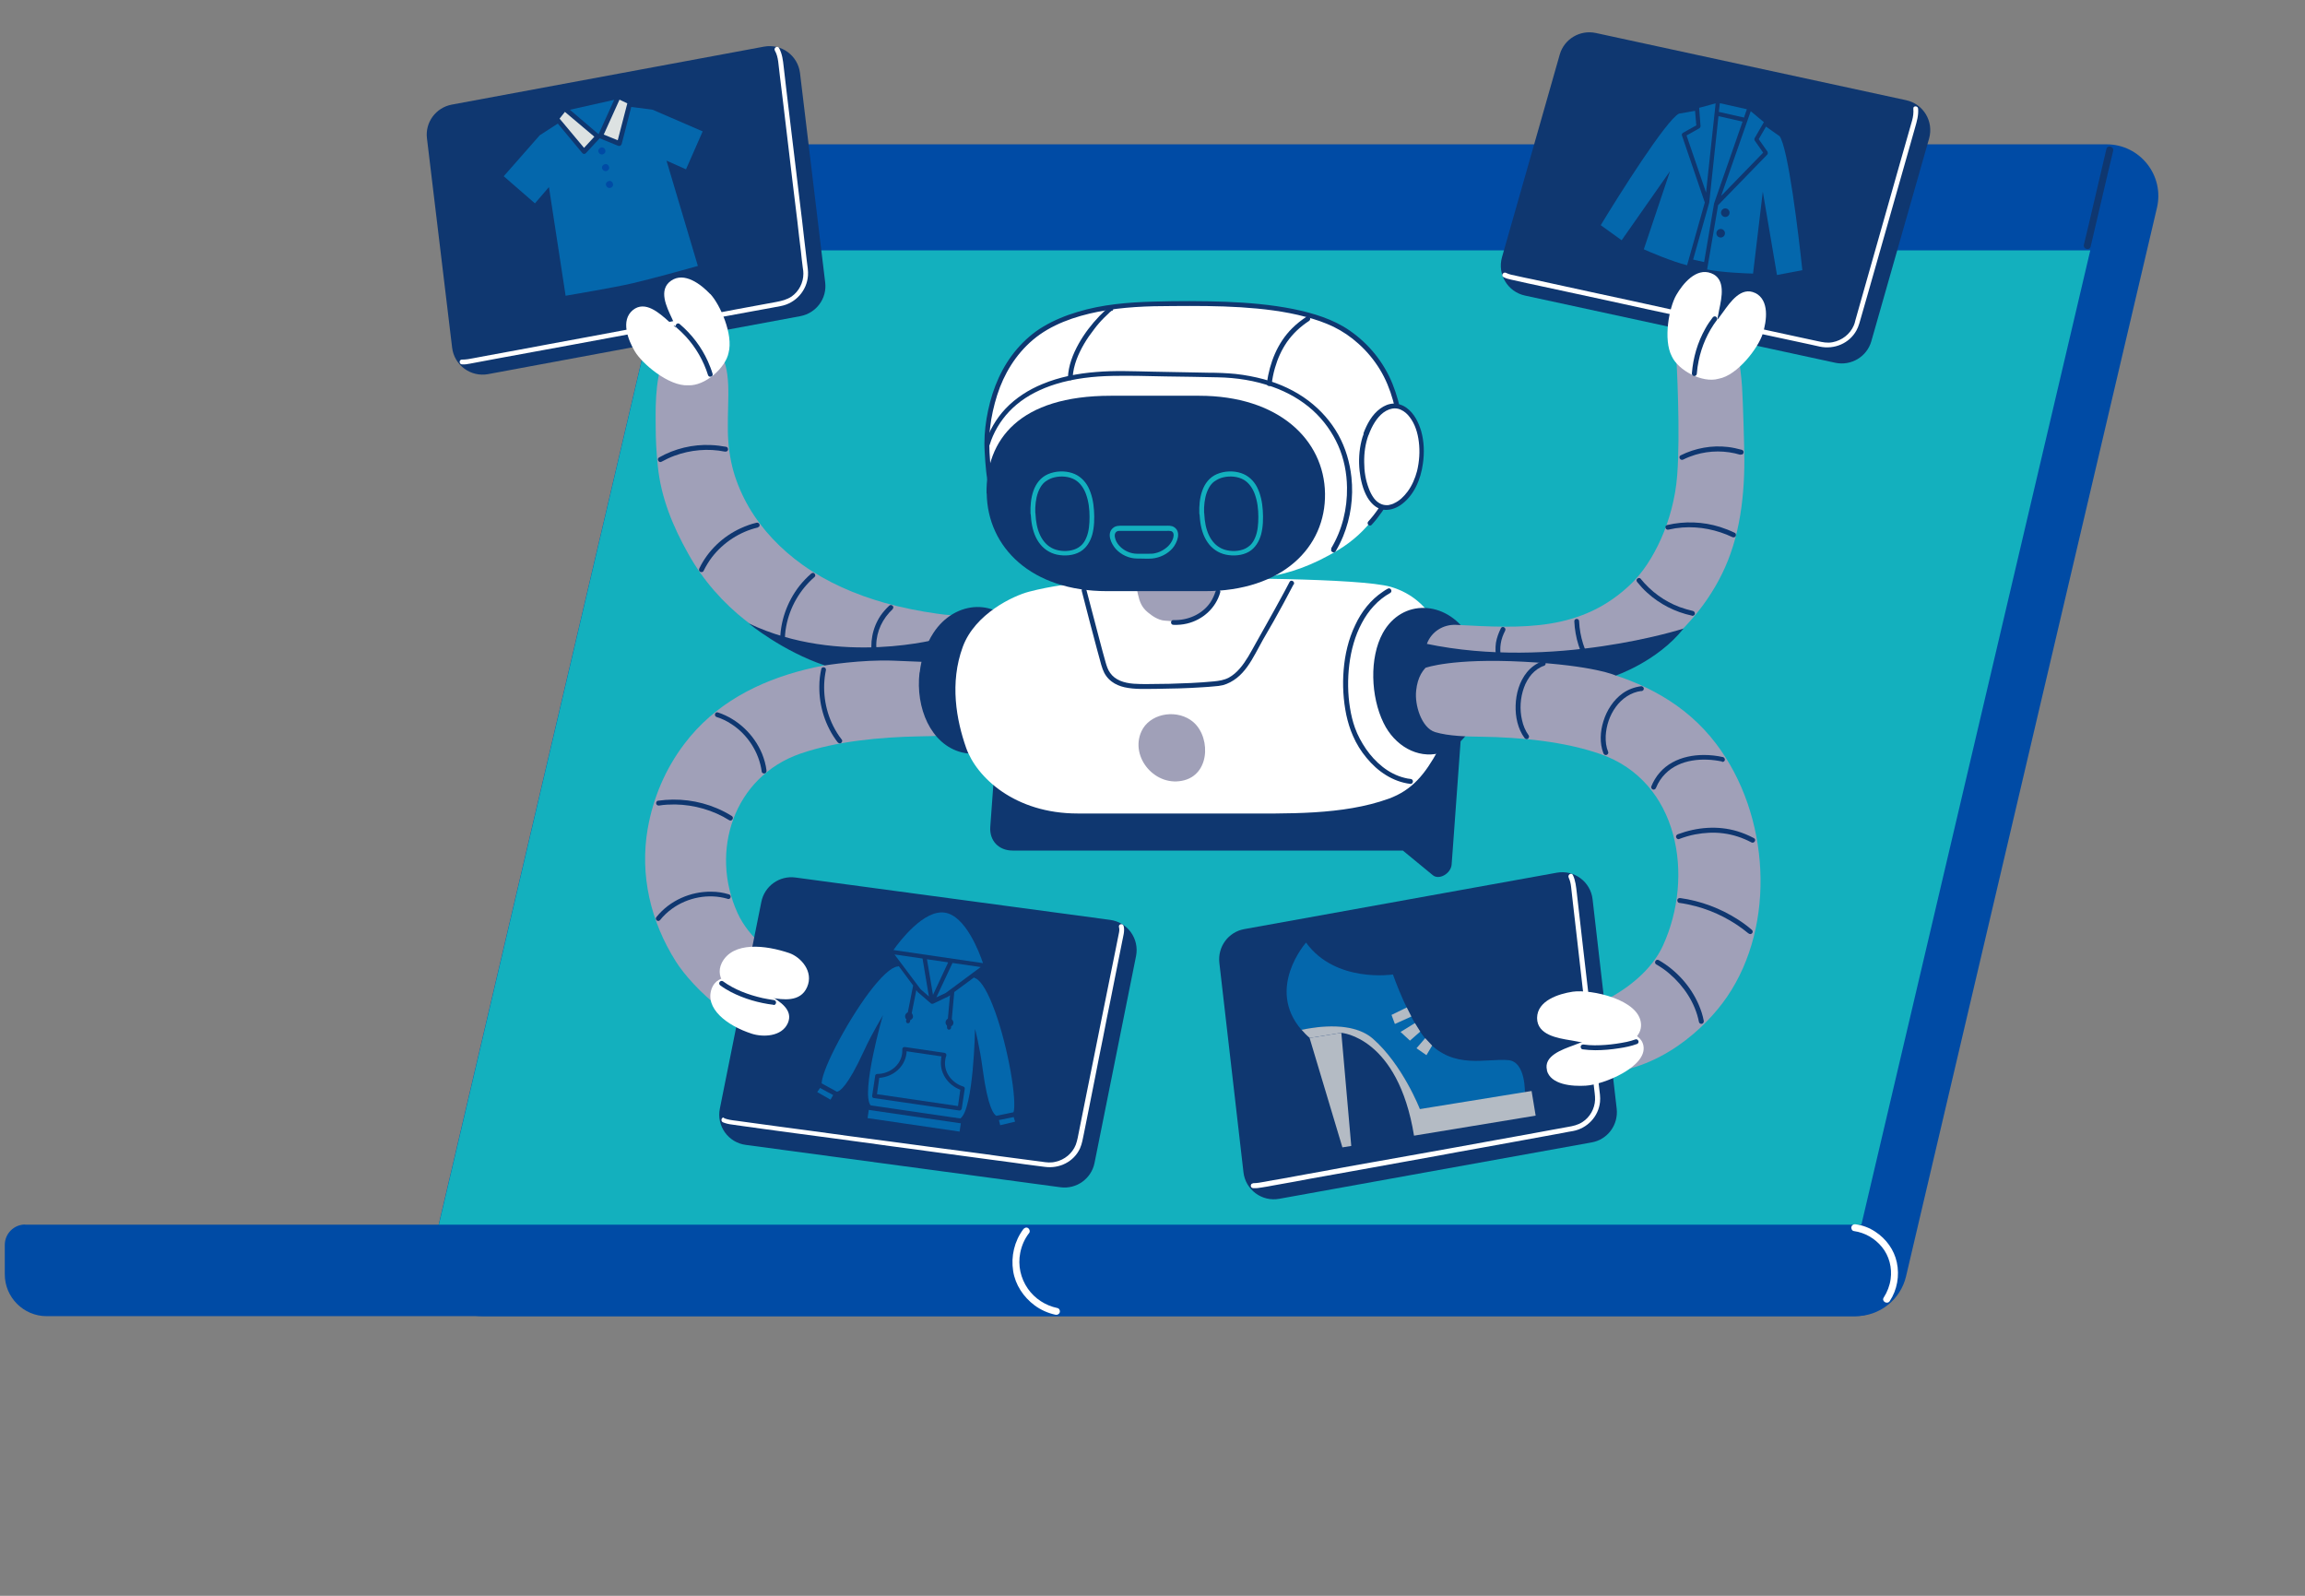 <?xml version="1.0" encoding="UTF-8"?>
<svg id="design" xmlns="http://www.w3.org/2000/svg" width="130" height="90" viewBox="0 0 130 90">
  <rect x="0" y="0" width="130" height="90" fill="#808080" stroke="none"/>
  <g>
    <g>
      <path d="M1.41,69.07h103.2c1.3,0,2.36,1.06,2.36,2.36v.44c0,1.3-1.06,2.36-2.36,2.36H2.63c-1.3,0-2.36-1.06-2.36-2.36v-1.66c0-.63.51-1.15,1.15-1.15Z" style="fill: #004ba5; stroke-width: 0px;"/>
      <path d="M104.66,74.23H27.21c-1.88,0-3.27-1.75-2.84-3.58l14.15-60.26c.31-1.32,1.49-2.25,2.84-2.25h77.45c1.88,0,3.27,1.75,2.84,3.58l-14.15,60.26c-.31,1.32-1.49,2.25-2.84,2.25Z" style="fill: #004ba5; stroke-width: 0px;"/>
      <polygon points="24.75 69.07 104.98 69.07 117.89 14.12 37.65 14.12 24.75 69.07" style="fill: #13b0be; stroke-width: 0px;"/>
      <path d="M118.8,8.4c-.33,1.42-.67,2.85-1,4.27-.09.38-.18.75-.27,1.13-.06.25.32.35.38.11.33-1.42.67-2.85,1-4.27.09-.38.18-.75.27-1.13.06-.25-.32-.35-.38-.11h0Z" style="fill: #0f3770; stroke-width: 0px;"/>
      <path d="M106.58,73.38c.42-.63.56-1.44.4-2.18-.15-.71-.6-1.33-1.21-1.73-.33-.22-.71-.37-1.11-.42-.11-.02-.21.03-.24.14-.03.09.03.23.14.24.62.09,1.18.41,1.58.9.41.5.58,1.17.49,1.81-.05.37-.19.73-.39,1.04-.14.21.2.41.34.2h0Z" style="fill: #fff; stroke-width: 0px;"/>
      <path d="M59.63,73.77c-.67-.14-1.27-.53-1.66-1.09-.41-.59-.57-1.32-.43-2.02.08-.41.25-.8.51-1.13.06-.09.01-.22-.07-.27-.1-.06-.21-.01-.27.07-.5.67-.7,1.53-.57,2.35.12.78.58,1.47,1.21,1.94.35.26.76.44,1.18.53.1.02.21-.03.24-.14.03-.1-.03-.22-.14-.24h0Z" style="fill: #fff; stroke-width: 0px;"/>
    </g>
    <g>
      <path d="M40.48,19.64c.84,1.22.54,2.7.57,4.65.01.78.11,1.55.32,2.3.2.7.5,1.38.87,2.02.75,1.28,1.81,2.38,3.03,3.25,1.39.99,2.97,1.67,4.62,2.14.97.27,1.96.47,2.96.61.52.08,1.05.11,1.58.12.51,0,1.03-.01,1.54,0,.26,0,.51.02.77.05.14.02.12.23-.02.22-.44-.05-.88-.06-1.33-.05,0,.06-.03.12-.11.13-.5.08-.97.31-1.3.71-.16.19-.29.41-.39.65-.12.29-.26.57-.41.85-.1.19-.2.38-.27.58.1,0,.21.02.31.03.14.02.12.28-.02.26-.12-.02-.24-.03-.37-.04-.01.04-.02.09-.03.13-.01.07-.07.13-.15.12-.07,0-.14-.08-.12-.15,0-.04.02-.08.03-.12-.85-.04-1.73.26-2.57.18-.51-.05-1.03-.15-1.53-.26-.5-.1-1-.23-1.49-.37-1.74-.51-3.41-1.48-4.9-2.64-1.28-1-2.42-2.28-3.26-3.79-.85-1.52-1.53-3.13-1.71-4.93-.08-.76-.12-1.5-.12-2.22-.02-1.59,0-2.94.65-4.43h2.88Z" style="fill: #a0a0b8; stroke-width: 0px;"/>
      <path d="M36.53,46.74c.3-1.72.99-3.37,2.07-4.79,3.42-4.52,9.76-5.03,14.96-4.84.74.03,1.93.57,2.25,2.13.16.79-.32,1.78-1.09,2.01-.77.24-2.07.27-2.87.28-2.23.04-4.69.28-6.7.97-3.77,1.3-5.14,5.52-3.55,9,.63,1.38,2,2.45,3.3,3.1,1.48.74,1.73,2,1.21,2.89-.07.11-.78,1.29-.87,1.22-3.42-.12-6.26-3.12-7.12-4.48-1.44-2.28-2.04-4.89-1.59-7.5Z" style="fill: #a0a0b8; stroke-width: 0px;"/>
      <path d="M51.86,37.93c-.23,1.99.63,4.05,2.37,4.5,1.22.32,2.51-.4,3.15-1.71.72-1.48.82-3.67.04-5.07-1.09-1.96-3.56-1.83-4.78.05-.41.63-.68,1.42-.77,2.23Z" style="fill: #0f3770; stroke-width: 0px;"/>
      <path d="M58.47,38.1h22.82c.79,0,1.31.56,1.26,1.33l-.62,8.53h0l-.06.8c-.04.51-.71.89-1.06.6l-1.69-1.39h-22.01c-.79,0-1.31-.56-1.26-1.33l.48-6.56c.07-1.02,1.11-1.96,2.14-1.96Z" style="fill: #0f3770; stroke-width: 0px;"/>
      <path d="M54.49,42.18c.59,1.66,2.74,3.7,6.29,3.7,2.38,0,6.46,0,8.84,0,3.02,0,6.1.1,8.69-.83,1.36-.49,2.07-1.42,2.78-2.7.72-1.31.82-3.26.67-4.65-.16-1.45-.85-3.87-3.31-4.6-1.73-.51-10.09-.5-11.95-.49-3.03.02-6.09.14-8.46.76-.89.23-3.05,1.24-3.74,3.11-.75,2.04-.36,4.13.19,5.7Z" style="fill: #fff; stroke-width: 0px;"/>
      <path d="M82.77,35.75c-1.22-1.88-3.69-2.01-4.78-.05-.77,1.4-.68,3.6.04,5.07.63,1.3,1.92,2.02,3.15,1.71,1.73-.45,2.59-2.51,2.37-4.5-.09-.81-.36-1.59-.77-2.23Z" style="fill: #0f3770; stroke-width: 0px;"/>
      <path d="M80.32,36.97c.04-.24.09-.46.16-.67.25-.67.91-1.09,1.63-1.06h0c3.75.2,7.1.4,9.92-2.35,1.19-1.16,2.36-3.49,2.56-6.06.19-2.4-.03-6.45-.06-6.86-.17-2.02,3.53.32,3.59.62,0,.04.09.59.13,1.23.05.74.13,3.46.13,4.11,0,.6-.02,1.2-.07,1.79-.1,1.19-.31,2.38-.71,3.5-.36,1.03-.89,2-1.53,2.88-.63.86-1.37,1.64-2.19,2.31-.85.7-1.78,1.29-2.81,1.69-1.06.41-2.18.65-3.3.8-1.17.16-2.36.26-3.55.27-1.29,0-1.71-.24-3.01-.34-.43-.59-1.02-1.11-.9-1.88Z" style="fill: #a0a0b8; stroke-width: 0px;"/>
      <path d="M63.49,29.72c.23,1.34.41,2.57.69,3.8.09.41.21.73.55,1.01.26.22.6.44.93.47.41.04.78.05,1.19.02.38-.03.8-.26,1.1-.48.35-.26.52-.67.61-1.07.1-.44-.14-1.96-.25-2.65-.07-.44-.17-1.02-.21-1.46,0-.03-.01-.06-.03-.08.04,0,.08,0,.11,0,.11,0,.22-.06.23-.18.01-.1-.07-.22-.19-.22-1.54,0-3.07.26-4.57.62-.1.02-.19.11-.18.23Z" style="fill: #a0a0b8; stroke-width: 0px;"/>
      <path d="M68.82,33.41c-.25.89-.99,1.55-1.88,1.76-.25.06-.5.08-.76.07-.18,0-.18-.28,0-.27.8.03,1.62-.32,2.08-.99.13-.2.23-.41.3-.64.05-.17.31-.1.26.07h0Z" style="fill: #0f3770; stroke-width: 0px;"/>
      <path d="M79.54,44.21c-.99-.12-1.85-.71-2.47-1.47-.31-.37-.57-.79-.76-1.23-.17-.38-.29-.78-.38-1.19-.17-.83-.22-1.69-.15-2.53.07-.87.27-1.74.65-2.53.35-.76.88-1.44,1.58-1.9.08-.06.17-.11.26-.16.15-.09.29.15.14.24-.7.39-1.23.99-1.6,1.69-.39.72-.61,1.54-.71,2.35-.1.81-.09,1.66.04,2.45.06.38.15.76.28,1.12.15.42.37.82.62,1.19.52.75,1.27,1.41,2.18,1.63.11.03.22.05.33.06.07,0,.14.06.14.14,0,.07-.06.15-.14.14h0Z" style="fill: #0f3770; stroke-width: 0px;"/>
      <path d="M72.95,32.97c-.36.7-.74,1.39-1.12,2.07-.2.35-.4.7-.6,1.04-.14.25-.28.52-.42.77-.28.51-.6,1.03-1.06,1.39-.23.18-.49.32-.77.4-.17.04-.34.06-.51.07-.22.02-.43.04-.65.05-.87.06-1.74.08-2.61.09-.59,0-1.21.04-1.79-.09-.26-.06-.51-.16-.72-.32-.24-.18-.41-.42-.51-.7-.06-.16-.11-.34-.15-.5-.06-.22-.12-.44-.18-.66-.27-1-.53-2.01-.79-3.02-.02-.08-.04-.15-.06-.23-.05-.17.22-.24.26-.07.25.94.49,1.88.74,2.82.11.43.23.86.35,1.29.06.2.12.4.25.58.14.2.33.34.56.44.47.2,1.03.19,1.55.19.82,0,1.64-.02,2.46-.06.42-.02.85-.05,1.27-.09.3-.03.58-.07.85-.21.48-.26.82-.73,1.1-1.19.15-.25.29-.51.43-.76.17-.31.34-.61.51-.91.37-.66.74-1.32,1.1-1.99.1-.18.19-.36.29-.55.08-.16.32-.02.24.14h0Z" style="fill: #0f3770; stroke-width: 0px;"/>
      <path d="M70.55,56.74s0,0,0,0c0,0,0,0,0,0,0,0,0,0,0,0,0,0,0,0,0,0,0,0,0,0,0,0,0,0,0,0,0,0,0,0,0,0,0,0,0,0,0,0,0,0,0,0,0,0,0,0,0,0,0,0,0,0,0,0,0,0,0,0,0,0,0,0,0,0,0,0,0,0,0,0,0,0,0,0,0,0,0,0,0,0,0,0,0,0,0,0,.01,0,0,0,0,0,.01,0,0,0,.02,0,.02,0,0,0-.01,0-.01,0Z" style="fill: #a0a0b8; stroke-width: 0px;"/>
      <path d="M86.01,16.67l17.5,3.79c.89.19,1.78-.34,2.03-1.21l3.26-11.44c.27-.96-.32-1.95-1.3-2.16l-17.5-3.79c-.89-.19-1.78.34-2.03,1.21l-3.26,11.44c-.27.96.32,1.95,1.3,2.16Z" style="fill: #0f3770; stroke-width: 0px;"/>
      <g>
        <path d="M99.44,8.61l-.48-.69s-.03-.09,0-.13l.52-.9-.74-.62-1.67,4.78,2.37-2.44Z" style="fill: #0467ac; stroke-width: 0px;"/>
        <path d="M96.92,6.55l-.52,4.87s0,0,0,0c0,0,0,0,0,.01l-.91,3.21.62.14.56-3.29s0,0,0-.01c0,0,0,0,0,0l1.61-4.62-1.36-.31Z" style="fill: #0467ac; stroke-width: 0px;"/>
        <path d="M100.35,7.67l-.75-.53-.41.71.5.71s.03.11-.01.15l-2.78,2.86-.62,3.63c.85.17,2.2.22,2.59.23l.55-4.62.8,4.7,1.43-.27c-.21-2-.8-6.93-1.29-7.57ZM96.99,13.39c-.13-.03-.21-.16-.18-.29s.16-.21.29-.18.21.16.18.29-.16.21-.29.18ZM97.25,12.23c-.13-.03-.21-.16-.18-.29s.16-.21.29-.18.21.16.18.29-.16.21-.29.18Z" style="fill: #0467ac; stroke-width: 0px;"/>
        <path d="M94.92,7.49l.75-.42-.07-.82-.91.16c-.72.37-3.37,4.57-4.41,6.29l1.18.85,2.73-3.9-1.48,4.41c.35.16,1.6.69,2.44.9l1-3.54-1.29-3.78c-.02-.05,0-.11.05-.14Z" style="fill: #0467ac; stroke-width: 0px;"/>
        <path d="M95.85,7.23l-.73.41,1.1,3.22.54-5.03-.93.25.08,1.04s-.02.09-.06.11Z" style="fill: #0467ac; stroke-width: 0px;"/>
        <polygon points="98.36 6.63 98.52 6.16 97 5.82 96.94 6.31 98.36 6.63" style="fill: #0467ac; stroke-width: 0px;"/>
      </g>
      <path d="M84.94,15.39c.18.09.4.13.6.17.31.07.63.14.94.2,1.1.24,2.2.48,3.3.72,1.44.31,2.88.62,4.32.94,1.43.31,2.87.62,4.3.93,1.08.23,2.15.47,3.23.7.29.06.59.13.88.19.28.06.55.12.85.06.52-.1.98-.45,1.19-.94.04-.09.07-.19.09-.29.09-.31.17-.61.26-.92.35-1.23.7-2.46,1.05-3.7.4-1.41.8-2.82,1.2-4.23.23-.81.46-1.62.69-2.42.06-.22.09-.44.07-.67-.02-.18.26-.17.27,0,.03.37-.07.71-.17,1.06-.12.42-.24.85-.36,1.27-.38,1.35-.77,2.7-1.15,4.05-.38,1.35-.77,2.7-1.15,4.04-.12.43-.25.86-.37,1.29-.08.27-.14.55-.28.8-.4.73-1.25,1.08-2.06.91-.18-.04-.36-.08-.54-.12-.93-.2-1.86-.4-2.79-.6-1.38-.3-2.76-.6-4.14-.9-1.49-.32-2.97-.64-4.46-.97-1.22-.26-2.44-.53-3.66-.79-.61-.13-1.22-.26-1.83-.4-.15-.03-.29-.07-.42-.14-.16-.08-.02-.32.14-.24h0Z" style="fill: #fff; stroke-width: 0px;"/>
      <g>
        <path d="M42.06,64.57l17.75,2.39c.9.12,1.74-.48,1.92-1.37l2.34-11.66c.2-.98-.47-1.92-1.46-2.05l-17.75-2.39c-.9-.12-1.74.48-1.92,1.37l-2.34,11.66c-.2.98.47,1.92,1.46,2.05Z" style="fill: #0f3770; stroke-width: 0px;"/>
        <path d="M40.82,63.06c.23.09.47.12.72.15.32.04.63.09.95.13.49.07.98.13,1.47.2.62.08,1.25.17,1.87.25.71.1,1.41.19,2.12.29.75.1,1.51.2,2.26.3.75.1,1.49.2,2.24.3.71.09,1.41.19,2.12.28.61.08,1.22.16,1.84.25.48.06.96.13,1.44.19.3.04.61.08.91.12.27.04.51.07.78,0,.5-.11.94-.47,1.13-.95.05-.13.08-.26.11-.39.06-.3.12-.6.18-.9.11-.55.22-1.1.33-1.65.14-.69.28-1.39.42-2.08.15-.75.3-1.49.45-2.24.14-.69.28-1.39.42-2.08.11-.54.22-1.09.33-1.63.06-.3.12-.6.18-.9.03-.14.06-.27.02-.41-.05-.17.21-.24.26-.07.08.27-.03.6-.08.88-.09.43-.17.87-.26,1.3-.13.64-.25,1.27-.38,1.91-.15.74-.3,1.47-.44,2.21-.15.74-.3,1.47-.44,2.21-.13.64-.25,1.27-.38,1.91-.09.43-.17.87-.26,1.3-.06.28-.1.56-.22.83-.35.76-1.17,1.15-1.98,1.04-.18-.02-.37-.05-.55-.07-.39-.05-.78-.1-1.17-.16-.55-.07-1.1-.15-1.65-.22-.67-.09-1.33-.18-2-.27-.74-.1-1.47-.2-2.21-.3-.76-.1-1.52-.2-2.28-.31-.74-.1-1.48-.2-2.22-.3-.68-.09-1.35-.18-2.03-.27-.57-.08-1.13-.15-1.7-.23-.41-.06-.82-.11-1.23-.17l-.63-.09c-.17-.02-.33-.06-.48-.12-.16-.06-.09-.33.07-.26h0Z" style="fill: #fff; stroke-width: 0px;"/>
      </g>
      <path d="M79.87,38.95c.16-1.53,1.21-1.81,1.96-1.84,5.2-.19,11.54.32,14.96,4.84,3.04,4.01,3.39,10.2.62,14.26-1.22,1.79-3.84,4.21-7.26,4.33-.09.07-.8-1.11-.87-1.22-.52-.89-.28-2.15,1.21-2.89,1.3-.65,2.67-1.72,3.3-3.1,1.79-3.91.9-9.27-3.55-10.81-2.01-.7-4.48-.94-6.7-.97-.8-.01-1.83-.03-2.6-.26-.77-.24-1.16-1.53-1.07-2.33Z" style="fill: #a0a0b8; stroke-width: 0px;"/>
      <g>
        <path d="M72.15,67.61l17.62-3.18c.9-.16,1.51-.99,1.41-1.9l-1.36-11.81c-.11-.99-1.04-1.68-2.02-1.5l-17.62,3.18c-.9.16-1.51.99-1.41,1.9l1.36,11.81c.11.99,1.04,1.68,2.02,1.5Z" style="fill: #0f3770; stroke-width: 0px;"/>
        <g>
          <g>
            <polygon points="73.86 58.54 75.71 64.71 76.21 64.63 75.65 58.25 73.86 58.54" style="fill: #b4bbc4; stroke-width: 0px;"/>
            <path d="M77.42,58.59c1.68,1.47,2.65,3.97,2.65,3.97l5.93-.82c.01-.11.06-1.86-.93-1.95-1.27-.11-3.06.54-4.54-1.05-1.05-1.13-1.97-3.78-1.97-3.78,0,0-3.24.5-4.9-1.8,0,0-2.29,2.58-.25,4.93.93-.2,2.91-.46,4.02.5Z" style="fill: #0467ac; stroke-width: 0px;"/>
            <path d="M75.65,58.25s3.19.22,4.1,5.8l6.86-1.13-.23-1.39-6.3,1.02s-.97-2.5-2.65-3.97c-1.11-.97-3.08-.7-4.02-.5.13.15.28.31.46.46l1.78-.29Z" style="fill: #b4bbc4; stroke-width: 0px;"/>
          </g>
          <polygon points="79.34 56.82 78.48 57.24 78.67 57.75 79.6 57.33 79.34 56.82" style="fill: #b4bbc4; stroke-width: 0px;"/>
          <polygon points="79.8 57.7 78.99 58.2 79.52 58.69 80.1 58.18 79.8 57.7" style="fill: #b4bbc4; stroke-width: 0px;"/>
          <polygon points="80.38 58.55 79.89 59.12 80.45 59.51 80.77 58.97 80.38 58.55" style="fill: #b4bbc4; stroke-width: 0px;"/>
        </g>
        <path d="M70.66,66.73c.23,0,.44-.04.66-.08.32-.06.64-.12.96-.17.49-.09.98-.18,1.47-.27.62-.11,1.24-.22,1.86-.34.71-.13,1.42-.26,2.12-.38.75-.13,1.49-.27,2.24-.4.74-.13,1.49-.27,2.23-.4.7-.13,1.39-.25,2.09-.38.61-.11,1.22-.22,1.83-.33l1.41-.26c.29-.05.59-.11.88-.16.3-.05.58-.11.84-.28.42-.27.69-.75.71-1.25,0-.12,0-.25-.02-.37-.04-.31-.07-.62-.11-.93-.06-.56-.13-1.12-.19-1.67-.08-.71-.16-1.41-.24-2.12-.09-.76-.17-1.51-.26-2.27-.08-.7-.16-1.4-.24-2.1-.06-.55-.13-1.1-.19-1.65-.03-.3-.07-.59-.1-.89-.02-.19-.06-.37-.14-.54-.07-.16.16-.3.24-.14.15.32.18.66.22,1l.15,1.31c.07.64.15,1.29.22,1.93.09.75.17,1.49.26,2.24.09.75.17,1.49.26,2.24.07.65.15,1.3.22,1.94.05.44.1.89.15,1.33.03.27.08.54.05.81-.09.83-.72,1.49-1.53,1.64-.18.03-.36.06-.54.1-.38.07-.77.14-1.15.21-.55.1-1.09.2-1.64.3-.66.12-1.32.24-1.98.36-.73.13-1.46.26-2.19.4-.76.14-1.51.27-2.27.41-.74.13-1.47.27-2.21.4l-2.01.36c-.56.1-1.13.2-1.69.31-.41.07-.82.15-1.23.22-.21.04-.42.08-.63.11-.16.03-.32.05-.49.04-.18,0-.18-.28,0-.27h0Z" style="fill: #fff; stroke-width: 0px;"/>
      </g>
      <path d="M97.13,42.95c-1.08-.23-2.39-.14-3.21.69-.22.22-.4.49-.52.79-.03.07-.09.12-.17.1-.07-.02-.12-.1-.1-.17.23-.58.64-1.06,1.19-1.36.54-.3,1.17-.42,1.78-.42.36,0,.73.04,1.08.12.07.02.11.1.1.17-.02.08-.1.11-.17.1h0Z" style="fill: #0f3770; stroke-width: 0px;"/>
      <path d="M92.57,38.97c-.58.07-1.1.43-1.44.9-.35.48-.54,1.06-.57,1.64-.01.32.02.6.14.9.03.07-.03.15-.1.17-.08.02-.14-.03-.17-.1-.22-.57-.18-1.23,0-1.8.19-.62.56-1.2,1.09-1.58.31-.22.67-.35,1.05-.4.07,0,.14.07.14.14,0,.08-.06.13-.14.14h0Z" style="fill: #0f3770; stroke-width: 0px;"/>
      <path d="M87.08,37.55c-.27.09-.5.26-.7.48-.18.21-.34.49-.43.75-.21.58-.25,1.23-.11,1.83.07.32.19.61.38.87.04.06,0,.15-.05.19-.07.04-.14.01-.19-.05-.38-.52-.52-1.2-.5-1.83.02-.67.21-1.35.64-1.88.23-.28.53-.5.88-.62.07-.02.15.03.17.1.02.08-.03.14-.1.17h0Z" style="fill: #0f3770; stroke-width: 0px;"/>
      <path d="M94.63,47.05c1.07-.4,2.25-.5,3.35-.17.33.1.64.23.94.39.16.08.02.32-.14.24-.49-.26-1.03-.44-1.58-.51-.53-.07-1.07-.04-1.6.06-.31.06-.61.15-.9.26-.07.03-.15-.03-.17-.1-.02-.08.03-.14.1-.17h0Z" style="fill: #0f3770; stroke-width: 0px;"/>
      <path d="M88.58,58.67c1.01.17,2.19.54,3.19.16.46-.17.82-.58.78-1.09-.09-1.37-2.81-1.96-3.85-1.81-.79.12-2,.5-2.01,1.48,0,.96,1.16,1.14,1.88,1.26Z" style="fill: #fff; stroke-width: 0px;"/>
      <path d="M87.24,60.36c.21.82,1.43.92,2.2.87,1.02-.06,3.45-1.07,3.25-2.24-.07-.44-.49-.71-.96-.77-1.02-.13-2.06.4-2.97.73-.65.24-1.72.6-1.51,1.41Z" style="fill: #fff; stroke-width: 0px;"/>
      <path d="M45.52,55.67c.39-.89-.37-1.7-1.01-1.92-1.33-.45-3.17-.67-3.8.55-.23.46-.11.93.19,1.22.65.63,1.74.63,2.61.76.62.09,1.63.27,2.01-.61Z" style="fill: #fff; stroke-width: 0px;"/>
      <path d="M43.45,56.17c-.7-.43-1.45-1.06-2.34-1.06-.41,0-.82.22-.97.64-.41,1.11.84,2.09,2.26,2.55.62.2,1.68.18,2.03-.59.34-.76-.48-1.24-.97-1.54Z" style="fill: #fff; stroke-width: 0px;"/>
      <path d="M56.73,20.83c.58-1,1.39-1.87,2.4-2.41,2.51-1.34,5.39-1.29,8.26-1.29,2.91,0,6.67.22,8.71,1.67,1.01.72,1.8,1.67,2.27,2.8,1.36,3.29.4,7.43-2.88,9.41-2.89,1.74-4.99,1.75-8.34,1.74-3.11,0-8.12-.85-9.76-2.4-1.05-.98-1.66-3.59-1.73-5.04-.07-1.33.34-3.23,1.06-4.48Z" style="fill: #fff; stroke-width: 0px;"/>
      <path d="M75.08,30.92c.62-1.03.91-2.23.89-3.43-.01-.81-.17-1.63-.5-2.37-.33-.74-.81-1.41-1.41-1.96-.66-.6-1.44-1.04-2.28-1.34-.99-.36-2.05-.52-3.1-.54-.98-.02-1.96-.04-2.94-.05-.99-.02-1.99-.05-2.98-.03-1.08.02-2.17.14-3.21.46-.8.25-1.58.62-2.23,1.17-.57.48-1.02,1.08-1.32,1.76-.07.16-.13.32-.18.49-.05.17-.32.1-.26-.07.24-.73.62-1.4,1.15-1.96.58-.61,1.3-1.07,2.08-1.39.96-.4,2-.6,3.03-.68,1.05-.09,2.1-.04,3.15-.02,1.06.02,2.11.04,3.17.06.52,0,1.04.02,1.55.07.54.06,1.07.16,1.59.3.91.25,1.78.65,2.53,1.22.68.52,1.25,1.16,1.67,1.91.41.74.65,1.56.74,2.4.12,1.12-.04,2.28-.47,3.33-.12.29-.26.57-.42.84-.09.15-.33.01-.24-.14h0Z" style="fill: #0f3770; stroke-width: 0px;"/>
      <path d="M55.7,27.13c-.07-.36-.1-.72-.13-1.09-.02-.34-.05-.69-.05-1.04,0-.62.08-1.25.21-1.86.27-1.27.78-2.47,1.63-3.46.42-.49.92-.93,1.48-1.26.6-.36,1.27-.63,1.94-.83,1.38-.42,2.83-.54,4.27-.58,1.36-.04,2.73-.04,4.08.01,1.28.05,2.56.16,3.82.41,1.11.23,2.25.57,3.18,1.22,1.08.75,1.92,1.79,2.41,3.01.47,1.18.69,2.47.6,3.73-.09,1.24-.49,2.46-1.2,3.48-.18.26-.37.5-.58.73-.12.13-.31-.06-.19-.19.82-.9,1.36-2.01,1.59-3.2.23-1.21.14-2.46-.2-3.64-.17-.61-.41-1.2-.74-1.74-.33-.54-.74-1.03-1.21-1.45-.42-.38-.89-.7-1.4-.95-.5-.24-1.03-.42-1.57-.56-1.19-.32-2.43-.46-3.66-.54-1.28-.08-2.56-.08-3.84-.07-1.4,0-2.82.05-4.2.32-1.31.26-2.67.72-3.7,1.6-.96.82-1.62,1.91-2,3.1-.19.6-.33,1.22-.4,1.84-.07.63-.05,1.24,0,1.87.02.35.05.71.12,1.06.03.17-.23.25-.26.07h0Z" style="fill: #0f3770; stroke-width: 0px;"/>
      <path d="M73.83,18.1c-.48.31-.91.71-1.24,1.18-.31.45-.53.94-.68,1.46-.09.3-.15.62-.19.93-.01.07-.1.11-.17.1-.08-.02-.11-.1-.1-.17.16-1.14.59-2.25,1.42-3.08.25-.25.53-.47.82-.66.15-.1.29.14.14.24h0Z" style="fill: #0f3770; stroke-width: 0px;"/>
      <path d="M92.32,58.88c-.32.12-.67.19-1.01.24-.44.07-.89.11-1.34.11-.24,0-.48-.02-.72-.05-.07-.01-.11-.1-.1-.17.02-.08.1-.11.17-.1.41.06.83.05,1.24.02.4-.03.8-.09,1.19-.17.17-.04.33-.08.49-.14.07-.03.15.03.17.1.02.08-.03.14-.1.17h0Z" style="fill: #0f3770; stroke-width: 0px;"/>
      <path d="M43.63,56.67c-.83-.1-1.66-.34-2.4-.72-.21-.11-.41-.23-.6-.37-.06-.04-.09-.12-.05-.19.03-.06.13-.09.19-.05.66.48,1.45.77,2.24.95.2.04.41.08.62.11.07,0,.14.06.14.14,0,.07-.06.15-.14.14h0Z" style="fill: #0f3770; stroke-width: 0px;"/>
      <path d="M77.02,24.49c.11-.31.26-.6.43-.85.3-.45.86-.89,1.44-.71.51.16.85.67,1.02,1.12.29.75.3,1.58.15,2.39-.37,1.9-2.21,3.14-2.98,1.22-.35-.88-.41-2.15-.05-3.15Z" style="fill: #fff; stroke-width: 0px;"/>
      <path d="M76.89,24.46c.2-.54.49-1.08.96-1.42.22-.16.47-.27.75-.28.26,0,.53.09.74.25.42.31.66.8.81,1.29.17.6.19,1.24.1,1.85-.12.89-.51,1.83-1.28,2.35-.29.19-.64.3-.99.24-.38-.07-.67-.37-.86-.69-.26-.45-.38-.98-.44-1.5-.06-.56-.03-1.14.11-1.7.03-.13.07-.26.12-.38.02-.07.09-.12.17-.1.07.02.12.1.1.17-.18.49-.25,1.02-.24,1.54,0,.5.08,1,.26,1.47.07.19.17.39.29.55.1.13.21.23.35.3.11.06.24.09.37.09.09,0,.11,0,.2-.03.03,0,.07-.02.1-.03.02,0,.04-.01.06-.02.02,0,0,0,.04-.02.32-.14.57-.39.78-.67.25-.34.42-.74.53-1.15.13-.54.17-1.11.1-1.66-.06-.49-.21-.99-.51-1.38-.13-.18-.3-.33-.5-.42-.21-.1-.44-.1-.66-.02-.47.17-.79.63-1,1.06-.06.12-.11.25-.16.38-.03.07-.09.12-.17.1-.07-.02-.12-.1-.1-.17Z" style="fill: #0f3770; stroke-width: 0px;"/>
      <path d="M62.7,17.52s-.02.01-.02.02c.02-.01,0,0,0,0-.02.01-.04.03-.05.04-.04.03-.08.06-.11.1-.09.08-.17.16-.26.25-.2.2-.39.42-.56.65-.4.51-.75,1.08-.98,1.69-.12.33-.21.68-.22,1.04,0,.18-.28.18-.27,0,.02-.68.28-1.34.61-1.93.32-.57.72-1.09,1.17-1.56.18-.19.37-.37.57-.52.06-.04.15,0,.19.05.04.07.01.14-.05.19h0Z" style="fill: #0f3770; stroke-width: 0px;"/>
      <path d="M95.82,57.64c-.21-1.07-.85-2.03-1.67-2.73-.23-.2-.48-.37-.74-.52-.15-.09-.02-.33.14-.24.98.56,1.8,1.46,2.25,2.5.13.3.23.6.29.92.01.07-.02.15-.1.17-.07.02-.15-.02-.17-.1h0Z" style="fill: #0f3770; stroke-width: 0px;"/>
      <path d="M98.62,52.65c-.87-.72-1.89-1.25-2.98-1.54-.31-.08-.63-.15-.94-.19-.07-.01-.11-.1-.1-.17.02-.08.1-.11.17-.1,1.15.16,2.27.58,3.25,1.21.28.18.54.37.79.59.06.05.05.15,0,.19-.06.06-.14.05-.19,0h0Z" style="fill: #0f3770; stroke-width: 0px;"/>
      <path d="M41.13,46.26c-.91-.57-1.98-.87-3.05-.89-.3,0-.6.01-.9.06-.07.01-.15-.02-.17-.1-.02-.06.02-.16.1-.17,1.12-.16,2.27-.02,3.31.42.29.12.58.27.85.44.15.09.01.33-.14.24h0Z" style="fill: #0f3770; stroke-width: 0px;"/>
      <path d="M46.58,37.8c-.22,1.05-.07,2.18.41,3.14.14.28.3.54.49.78.05.06,0,.15-.05.19-.07.04-.14,0-.19-.05-.69-.9-1.05-2.04-1.03-3.17,0-.32.04-.65.11-.96.04-.17.3-.1.26.07h0Z" style="fill: #0f3770; stroke-width: 0px;"/>
      <path d="M42.96,43.51c-.15-1.09-.8-2.09-1.72-2.68-.26-.17-.53-.3-.82-.39-.17-.05-.1-.32.07-.26,1.12.37,2.04,1.25,2.49,2.33.12.3.21.61.25.94.01.07-.02.15-.1.17-.06.02-.16-.02-.17-.1h0Z" style="fill: #0f3770; stroke-width: 0px;"/>
      <path d="M41.03,50.69c-1.06-.31-2.25-.08-3.14.57-.25.18-.48.4-.67.64-.05.06-.15.05-.19,0-.06-.06-.05-.14,0-.19.74-.92,1.92-1.44,3.09-1.42.33,0,.67.05.99.15.17.05.1.31-.07.26h0Z" style="fill: #0f3770; stroke-width: 0px;"/>
      <path d="M50.35,34.35c-.57.53-.92,1.25-.93,2.03,0,.22.02.45.06.67.01.07-.02.15-.1.17-.07.02-.15-.02-.17-.1-.17-.83-.02-1.7.46-2.41.14-.2.3-.38.48-.55.13-.12.32.07.19.19h0Z" style="fill: #0f3770; stroke-width: 0px;"/>
      <path d="M45.94,32.54c-.83.72-1.4,1.71-1.6,2.79-.06.3-.08.61-.07.92,0,.18-.27.18-.27,0-.02-1.16.38-2.3,1.09-3.21.2-.25.42-.48.66-.69.06-.05.14-.06.19,0,.05.05.06.15,0,.19h0Z" style="fill: #0f3770; stroke-width: 0px;"/>
      <path d="M42.74,29.75c-1.02.24-1.95.85-2.59,1.68-.18.24-.34.5-.47.77-.03.07-.13.08-.19.05-.07-.04-.08-.12-.05-.19.48-1,1.33-1.81,2.34-2.27.29-.13.58-.24.89-.31.17-.04.25.22.07.26h0Z" style="fill: #0f3770; stroke-width: 0px;"/>
      <path d="M40.88,25.47c-.94-.19-1.93-.1-2.83.23-.25.09-.5.21-.74.34-.15.09-.29-.15-.14-.24.88-.5,1.91-.75,2.93-.7.29.01.57.05.86.1.07.01.11.1.1.17-.02.08-.1.11-.17.1h0Z" style="fill: #0f3770; stroke-width: 0px;"/>
      <path d="M99,16.53c-.8-.4-1.42.52-1.82,1.07-.1.15-.22.29-.33.45.04-.2.07-.39.11-.58.14-.67.39-1.74-.45-2.06-.85-.33-1.6.59-1.97,1.23-.4.69-.75,2.51-.25,3.46,0,0,0,0,0,0,.35.77,1.71,1.53,2.64,1.26,0,0,0,0,0,0,1.07-.19,2.25-1.76,2.49-2.55.22-.71.39-1.88-.43-2.29Z" style="fill: #fff; stroke-width: 0px;"/>
      <path d="M95.42,21.06c.07-.89.32-1.75.76-2.53.12-.22.26-.42.41-.62.04-.06.12-.09.19-.05.06.03.09.13.05.19-.51.68-.86,1.47-1.03,2.31-.05.23-.08.47-.1.71,0,.07-.06.14-.14.14-.07,0-.14-.06-.14-.14h0Z" style="fill: #0f3770; stroke-width: 0px;"/>
      <path d="M84.39,37.12c-.05-.29-.06-.58-.02-.87.05-.29.15-.56.28-.82.08-.16.32-.02.24.14-.12.23-.21.47-.25.73-.04.25-.03.5.01.75.01.07-.02.15-.1.17-.07.02-.16-.02-.17-.1h0Z" style="fill: #0f3770; stroke-width: 0px;"/>
      <path d="M89.61,37.63c-.5-.77-.78-1.68-.82-2.59,0-.18.27-.18.27,0,.04.87.31,1.72.78,2.46.1.15-.14.29-.24.14h0Z" style="fill: #0f3770; stroke-width: 0px;"/>
      <path d="M95.42,34.72c-.94-.2-1.82-.65-2.53-1.3-.2-.18-.38-.38-.55-.59-.05-.06-.06-.14,0-.19.05-.05.15-.06.19,0,.58.72,1.35,1.28,2.21,1.6.25.09.5.16.75.22.07.02.11.1.1.17-.02.08-.1.11-.17.1h0Z" style="fill: #0f3770; stroke-width: 0px;"/>
      <path d="M97.7,30.29c-.87-.41-1.84-.61-2.81-.54-.27.02-.53.06-.79.12-.17.04-.25-.22-.07-.26.98-.23,2.02-.19,2.98.11.28.09.56.2.83.33.07.03.08.13.05.19-.04.07-.12.08-.19.05h0Z" style="fill: #0f3770; stroke-width: 0px;"/>
      <path d="M98.16,25.65c-.83-.25-1.72-.25-2.55,0-.23.07-.46.16-.68.27-.16.08-.3-.16-.14-.24.82-.41,1.76-.58,2.67-.47.26.03.52.09.78.16.17.05.1.32-.07.26h0Z" style="fill: #0f3770; stroke-width: 0px;"/>
      <path d="M27.53,21.1l17.61-3.27c.9-.17,1.51-1,1.4-1.9l-1.42-11.81c-.12-.99-1.05-1.67-2.03-1.49l-17.61,3.27c-.9.17-1.51,1-1.4,1.9l1.42,11.81c.12.99,1.05,1.67,2.03,1.49Z" style="fill: #0f3770; stroke-width: 0px;"/>
      <path d="M26.09,20.28c.21,0,.41-.04.62-.08.32-.06.64-.12.96-.18.49-.09.98-.18,1.47-.27.62-.12,1.25-.23,1.87-.35.7-.13,1.41-.26,2.11-.39.75-.14,1.5-.28,2.25-.42.74-.14,1.48-.28,2.23-.41.7-.13,1.4-.26,2.09-.39.6-.11,1.21-.22,1.81-.34.47-.09.94-.17,1.41-.26.29-.05.58-.11.87-.16.31-.06.6-.13.87-.31.41-.29.66-.78.66-1.28,0-.11-.01-.22-.03-.32-.04-.32-.08-.63-.11-.95-.07-.57-.14-1.13-.2-1.7-.09-.71-.17-1.42-.26-2.13-.09-.76-.18-1.51-.27-2.27-.08-.7-.17-1.4-.25-2.1-.07-.55-.13-1.09-.2-1.64-.03-.29-.07-.57-.1-.86-.03-.22-.08-.43-.19-.62-.08-.16.15-.29.24-.14.18.34.22.69.26,1.06.05.43.1.86.15,1.29.08.64.15,1.28.23,1.92.09.75.18,1.49.27,2.24.09.75.18,1.5.27,2.25.08.65.16,1.3.23,1.95.05.45.11.9.16,1.35.03.25.08.51.06.77-.06.85-.69,1.56-1.53,1.72-.18.03-.35.07-.53.1-.38.07-.76.14-1.15.21-.54.1-1.09.2-1.63.3-.66.12-1.32.24-1.98.37-.73.14-1.46.27-2.19.41-.76.14-1.51.28-2.27.42-.74.14-1.47.27-2.21.41-.67.12-1.35.25-2.02.37-.56.1-1.13.21-1.69.31-.41.08-.82.15-1.23.23-.21.04-.43.08-.64.12-.15.03-.29.05-.44.04-.18,0-.18-.28,0-.27h0Z" style="fill: #fff; stroke-width: 0px;"/>
      <path d="M40.05,16.58c-.51-.54-1.45-1.27-2.2-.75-.74.51-.25,1.49.04,2.11.08.17.16.35.24.54-.15-.12-.29-.24-.42-.36-.51-.45-1.32-1.2-2.02-.63-.7.58-.27,1.68.11,2.32.42.71,1.92,1.98,3.01,1.92,0,0,0,0,0,0,.96.05,2.12-1,2.28-1.83,0,0,0,0,0,0,.28-1.04-.48-2.73-1.03-3.32Z" style="fill: #fff; stroke-width: 0px;"/>
      <path d="M39.93,21.15c-.25-.8-.68-1.55-1.25-2.17-.17-.18-.34-.35-.53-.51-.06-.05-.05-.14,0-.19.06-.06.14-.05.19,0,.67.57,1.22,1.29,1.58,2.09.1.23.2.47.27.71.05.17-.21.24-.26.07h0Z" style="fill: #0f3770; stroke-width: 0px;"/>
      <path d="M67.14,40.6c-.94-.62-2.32-.31-2.76.64-.68,1.46.8,3.21,2.43,2.76,1.52-.42,1.45-2.66.34-3.39" style="fill: #a0a0b8; stroke-width: 0px;"/>
      <path d="M94.95,35.45s-7.34,2.37-14.54.85c-1.04-.22-.32,1.24,0,1.36,0,0,1.49-.55,5.51-.34,4.02.21,5.21.78,5.21.78,0,0,2.34-.79,3.82-2.65Z" style="fill: #0f3770; stroke-width: 0px;"/>
      <path d="M53.05,36s-5.69,1.6-10.82-.84c0,0,1.9,1.57,4.29,2.37,0,0,2.06-.34,3.87-.27,1.81.07,2.14.09,2.14.09l.52-1.35Z" style="fill: #0f3770; stroke-width: 0px;"/>
      <g>
        <path d="M55.65,27.83h0c.05,3.04,2.51,5.51,6.79,5.51h5.51c4.37,0,6.83-2.47,6.78-5.51h0c-.05-3.04-2.63-5.51-7.1-5.51h-4.98c-5.16,0-7.05,2.47-7.01,5.51h0Z" style="fill: #0f3770; stroke-width: 0px;"/>
        <path d="M67.92,28.98c.02.42.09.85.27,1.22.16.33.4.6.74.75.35.15.81.17,1.18.04.15-.05.29-.14.41-.25.12-.12.2-.25.27-.42.15-.35.18-.78.18-1.17,0-.43-.05-.87-.2-1.28-.12-.33-.32-.63-.62-.81-.33-.19-.77-.23-1.15-.14-.18.04-.33.11-.49.22-.01,0-.01,0-.03.02-.02.01-.03.03-.05.04-.03.03-.07.06-.1.1-.05.06-.1.12-.14.2-.19.33-.26.73-.28,1.12,0,.11,0,.23,0,.34,0,.18-.27.18-.27,0-.03-.82.14-1.85.99-2.22.42-.18.93-.2,1.36-.06.4.13.71.42.9.78.21.41.3.87.33,1.32.03.46.02.94-.1,1.38-.11.38-.32.74-.67.95-.39.23-.89.26-1.32.17-.42-.09-.78-.34-1.02-.69-.26-.37-.38-.82-.43-1.27-.01-.12-.02-.24-.03-.36,0-.18.27-.18.27,0Z" style="fill: #13b0be; stroke-width: 0px;"/>
        <path d="M58.4,28.98c.02.42.09.85.27,1.22.16.33.4.6.74.75.35.15.81.17,1.18.04.15-.05.29-.14.41-.25.12-.12.2-.25.27-.42.15-.35.18-.78.18-1.17,0-.43-.05-.87-.2-1.28-.12-.33-.32-.63-.62-.81-.33-.19-.77-.23-1.15-.14-.18.04-.33.11-.49.22-.01,0-.01,0-.03.02-.02.01-.03.03-.05.04-.03.03-.07.06-.1.1-.05.06-.1.12-.14.2-.19.33-.26.73-.28,1.12,0,.11,0,.23,0,.34,0,.18-.27.18-.27,0-.03-.82.14-1.85.99-2.22.42-.18.93-.2,1.36-.06.4.13.71.42.9.78.21.41.3.87.33,1.32.03.46.02.94-.1,1.38-.11.38-.32.74-.67.95-.39.23-.89.26-1.32.17-.42-.09-.78-.34-1.02-.69-.26-.37-.38-.82-.43-1.27-.01-.12-.02-.24-.03-.36,0-.18.27-.18.27,0Z" style="fill: #13b0be; stroke-width: 0px;"/>
        <path d="M64.15,31.23h.65c.12,0,.23,0,.35-.03.19-.04.37-.12.54-.24.15-.1.29-.24.38-.4.08-.13.15-.32.11-.47-.05-.17-.21-.15-.36-.15-.5,0-.99,0-1.49,0-.4,0-.8,0-1.2,0-.1,0-.19.04-.23.13-.07.14,0,.34.06.47.18.34.53.58.9.66.09.02.18.03.27.03.18,0,.18.28,0,.27-.45,0-.9-.21-1.2-.54-.26-.29-.53-.87-.16-1.18.16-.14.35-.13.54-.13h.73c.56,0,1.12,0,1.68,0,.17,0,.35-.02.5.08.42.27.17.88-.08,1.18-.29.34-.73.55-1.17.59-.25.02-.5,0-.75,0h-.08c-.18,0-.18-.27,0-.27Z" style="fill: #13b0be; stroke-width: 0px;"/>
      </g>
    </g>
  </g>
  <g>
    <polygon points="46.09 61.59 46.84 62.02 46.99 61.76 46.25 61.36 46.09 61.59" style="fill: #0467ac; stroke-width: 0px;"/>
    <polygon points="52.81 56.25 53.34 56 55.31 54.54 53.72 54.31 52.81 56.25" style="fill: #0467ac; stroke-width: 0px;"/>
    <polygon points="52.28 54.1 52.62 56.11 53.47 54.29 53.44 54.27 52.28 54.1" style="fill: #0467ac; stroke-width: 0px;"/>
    <polygon points="56.34 63.17 56.41 63.46 57.25 63.26 57.17 63 56.34 63.17" style="fill: #0467ac; stroke-width: 0px;"/>
    <path d="M49.02,62.59s-.01,0-.02,0l-.07.47,5.19.76.07-.47s-.02,0-.03,0l-5.15-.75Z" style="fill: #0467ac; stroke-width: 0px;"/>
    <path d="M53.07,59.73s.02-.1.03-.15l-1.97-.29c0,.05,0,.1-.01.15-.11.74-.74,1.29-1.53,1.35l-.13.92,4.57.67.13-.92c-.74-.28-1.19-1-1.08-1.73Z" style="fill: #0467ac; stroke-width: 0px;"/>
    <path d="M56.12,57.05c-.38-1.06-.77-1.72-1.09-1.87,0,0,0,0-.01,0l-.09-.05-1.11.82-.14,1.53c.06.06.1.15.09.23s-.06.14-.13.18v.08c-.01.06-.07.11-.13.1,0,0,0,0,0,0-.06,0-.1-.06-.1-.13v-.09c-.05-.05-.09-.13-.08-.21s.06-.15.13-.19l.12-1.32-.1.07s-.01,0-.02.01l-.84.4s-.01,0-.02,0c0,0,0,0-.01,0-.01,0-.02,0-.04,0s-.02,0-.03-.01c0,0,0,0,0,0,0,0-.01,0-.02-.01l-.73-.63s-.01-.01-.02-.02l-.07-.1-.26,1.3c.05.06.08.15.07.22s-.07.14-.15.17l-.02.09c-.01.06-.07.1-.13.09,0,0,0,0,0,0-.06-.01-.1-.07-.09-.14l.02-.08c-.06-.05-.08-.13-.07-.21s.07-.15.15-.19l.3-1.51-.81-1.09-.06.02s-.01,0-.02,0c-.35.04-.92.57-1.6,1.47-.63.84-1.33,1.98-1.88,3.05-.59,1.15-.79,1.81-.79,2.07l.86.47c.14-.01.58-.24,1.52-2.29.55-1.19,1.09-2.01,1.08-2.03s-1.26,4.38-.7,5.09l5.06.74c.75-.51.83-5.05.83-5.05,0,0,.26.96.43,2.26.3,2.24.65,2.59.78,2.64l.96-.2c.2-.63-.28-3.58-1.05-5.71ZM54.23,62.53c0,.07-.07.11-.13.1l-4.81-.7c-.07,0-.11-.07-.1-.13l.17-1.13c0-.06.06-.1.12-.1.72-.01,1.31-.5,1.4-1.15.01-.08.01-.16.01-.25,0-.04.01-.07.04-.09.03-.02.06-.03.1-.03l2.25.33s.07.03.08.06c.02.03.02.07.01.1-.03.08-.05.16-.06.24-.1.65.33,1.28,1.02,1.5.06.02.09.07.08.13l-.17,1.13Z" style="fill: #0467ac; stroke-width: 0px;"/>
    <polygon points="52.39 56.2 52.03 54.06 50.45 53.83 51.92 55.79 52.39 56.2" style="fill: #0467ac; stroke-width: 0px;"/>
    <path d="M53.28,51.47c-1.17-.17-2.51,1.57-2.89,2.11l5.05.74c-.21-.62-.99-2.68-2.16-2.85Z" style="fill: #0467ac; stroke-width: 0px;"/>
  </g>
  <g>
    <g>
      <polygon points="34.64 5.63 32.14 6.19 33.76 7.57 34.64 5.63" style="fill: #0467ac; stroke-width: 0px;"/>
      <polygon points="33.52 7.71 31.86 6.31 31.56 6.69 32.94 8.34 33.52 7.71" style="fill: #dde2e2; stroke-width: 0px;"/>
      <polygon points="34.84 7.91 35.38 5.83 34.94 5.62 34.05 7.59 34.84 7.91" style="fill: #dde2e2; stroke-width: 0px;"/>
      <path d="M35.6,6.04l-.54,2.09s-.04.07-.07.09c-.01,0-.02,0-.03.01-.03,0-.05,0-.08,0l-1.06-.43s0,0,0,0c0,0,0,0,0,0l-.78.84s-.04.03-.07.04c-.01,0-.02,0-.03,0-.04,0-.08-.02-.1-.05l-1.38-1.66-1.02.66-2.03,2.31,1.76,1.53.79-.92.94,6.13c.56-.1,2.73-.46,3.76-.7s3.15-.82,3.7-.98l-1.77-5.94,1.1.49.94-2.14-2.82-1.22-1.21-.16Z" style="fill: #0467ac; stroke-width: 0px;"/>
    </g>
    <path d="M34.42,10.6c-.11.02-.21-.04-.24-.15s.04-.21.15-.24.21.04.24.15-.04.21-.15.24Z" style="fill: #004ba5; stroke-width: 0px;"/>
    <path d="M34.2,9.65c-.11.02-.21-.04-.24-.15s.04-.21.15-.24.21.04.24.15-.04.21-.15.24Z" style="fill: #004ba5; stroke-width: 0px;"/>
    <path d="M33.99,8.71c-.11.02-.21-.04-.24-.15s.04-.21.15-.24.21.04.24.15-.04.21-.15.24Z" style="fill: #004ba5; stroke-width: 0px;"/>
  </g>
</svg>